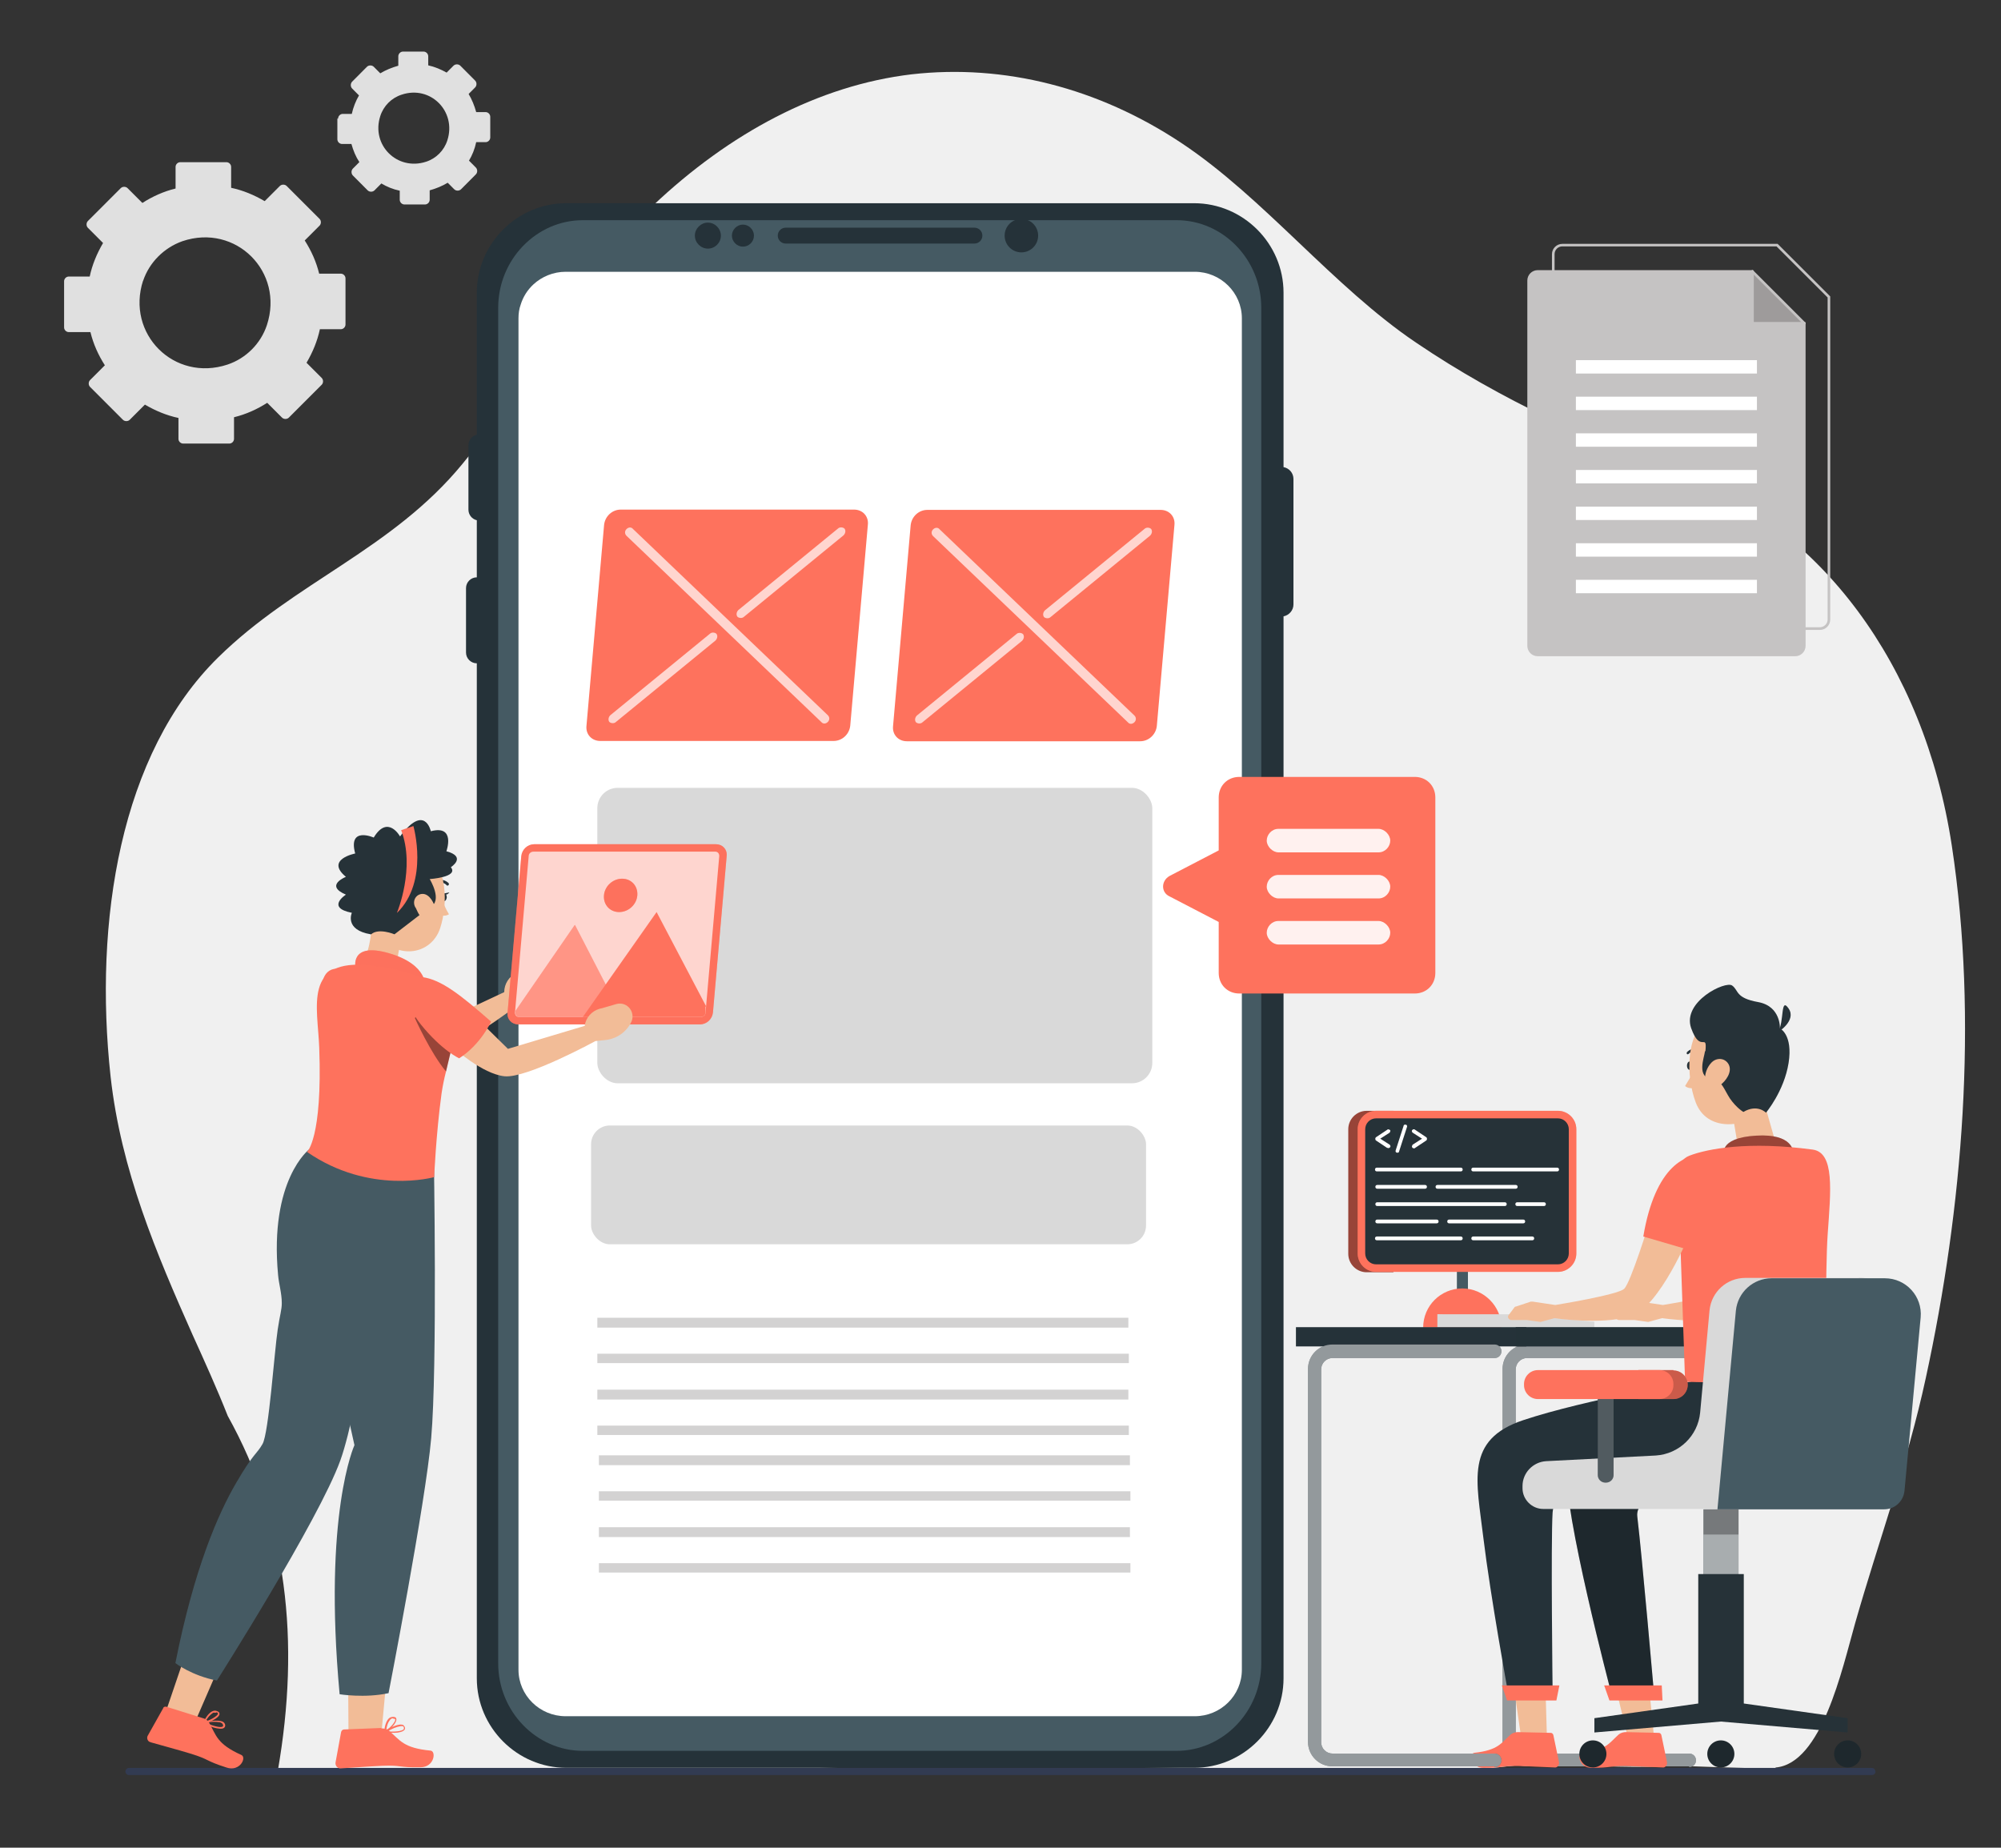 <svg width="1280" height="1182" viewBox="0 0 1280 1182" fill="none" xmlns="http://www.w3.org/2000/svg">
<rect x="0" y="0" width="1280" height="1182" fill="#333333" stroke="none"/>
<g clip-path="url(#clip0_4666_6742)">
<path d="M1135.84 1130.72C1165.27 1128.11 1178.31 1068.06 1186.64 1038.59C1201.63 985.996 1220.23 935.642 1231.89 881.558C1255.48 773.017 1265.47 652.539 1248.54 541.014C1230.5 422.775 1163.32 338.105 1078.1 304.909C1019.26 282.156 960.685 256.42 905.723 219.12C852.704 183.313 808.568 126.618 755.827 91.556C702.531 56.122 642.294 40.829 583.169 47.543C523.488 54.63 466.583 85.215 417.728 131.467C369.705 176.599 338.893 244.484 295.867 296.703C250.898 351.533 188.442 372.421 139.587 420.537C76.852 482.081 59.919 589.503 70.745 688.72C77.407 748.772 100.169 802.11 123.209 853.956C130.981 871.114 138.754 888.272 145.693 905.803C183.445 973.688 192.328 1049.41 177.616 1133.33C278.657 1129.23 363.959 1137.06 465 1131.46C479.712 1130.35 499.288 1132.21 514 1131.46C631.974 1125.5 757.304 1132.21 875 1133.33C889.99 1133.33 910.566 1132.96 925 1133.33C950.538 1132.96 973.732 1126.99 998.159 1128.48C1022.86 1129.97 1047.29 1131.09 1073.11 1129.6C1111.41 1131.09 1135.56 1131.46 1135.56 1131.46L1135.84 1130.72Z" fill="#F0F0F0"/>
<path d="M1199.72 1133.24C1199.72 1134.57 1198.72 1135.5 1197.6 1135.5H82.356C81.112 1135.5 80.24 1134.44 80.24 1133.24C80.24 1132.05 81.236 1130.99 82.356 1130.99H1197.48C1198.72 1130.99 1199.6 1132.05 1199.6 1133.24H1199.72Z" fill="#323B52"/>
<path d="M821.052 299.1V187.26C821.052 155.809 795.243 130 763.792 130H362.269C330.818 130 305.009 155.809 305.009 187.26V278.086C301.907 278.791 299.65 281.611 299.65 284.855V326.037C299.65 329.281 301.907 332.101 305.009 332.807V369.334C301.201 369.334 298.099 372.437 298.099 376.245V417.427C298.099 421.235 301.201 424.338 305.009 424.338V1073.66C305.009 1105.11 330.818 1130.92 362.269 1130.92H763.792C795.243 1130.92 821.052 1105.11 821.052 1073.66V394.297C824.578 393.592 827.399 390.49 827.399 386.682V306.433C827.399 302.625 824.719 299.523 821.052 298.818V299.1Z" fill="#253239"/>
<path d="M806.808 196.85C806.808 166.105 782.409 140.86 752.651 140.86H372.846C343.088 140.86 318.689 166.105 318.689 196.85V1064.07C318.689 1094.81 343.088 1120.06 372.846 1120.06H752.651C782.409 1120.06 806.808 1094.81 806.808 1064.07V196.85Z" fill="#455A63"/>
<path d="M794.397 203.619V1068.16C794.397 1084.66 780.858 1097.91 764.216 1097.91H361.846C345.204 1097.91 331.665 1084.52 331.665 1068.16V203.619C331.665 200.516 332.088 197.555 333.075 194.875C334.627 189.798 337.447 185.426 341.255 181.9C346.615 176.964 353.948 173.861 361.846 173.861H764.216C780.858 173.861 794.397 187.259 794.397 203.619Z" fill="white"/>
<path d="M623.323 155.808H502.598C499.777 155.808 497.521 153.552 497.521 150.731C497.521 147.91 499.777 145.654 502.598 145.654H623.323C626.143 145.654 628.4 147.91 628.4 150.731C628.4 153.552 626.143 155.808 623.323 155.808Z" fill="#253239"/>
<path d="M653.363 161.45C659.283 161.45 664.082 156.651 664.082 150.731C664.082 144.812 659.283 140.013 653.363 140.013C647.443 140.013 642.645 144.812 642.645 150.731C642.645 156.651 647.443 161.45 653.363 161.45Z" fill="#253239"/>
<path d="M482.289 150.732C482.289 154.681 479.045 157.784 475.237 157.784C471.429 157.784 468.186 154.54 468.186 150.732C468.186 146.924 471.429 143.68 475.237 143.68C479.045 143.68 482.289 146.924 482.289 150.732Z" fill="#253239"/>
<path d="M461.134 150.732C461.134 155.386 457.326 159.053 452.813 159.053C448.3 159.053 444.492 155.245 444.492 150.732C444.492 146.219 448.3 142.411 452.813 142.411C457.326 142.411 461.134 146.219 461.134 150.732Z" fill="#253239"/>
<path d="M721.797 843H382.099V849.3H721.797V843Z" fill="#D3D2D2"/>
<path d="M722.099 866H382.099V872H722.099V866Z" fill="#D3D2D2"/>
<path d="M721.797 889H382.099V895.3H721.797V889Z" fill="#D3D2D2"/>
<path d="M722.099 912H382.099V918H722.099V912Z" fill="#D3D2D2"/>
<path d="M722.797 931H383.099V937.3H722.797V931Z" fill="#D3D2D2"/>
<path d="M723.099 954H383.099V960H723.099V954Z" fill="#D3D2D2"/>
<path d="M722.797 977H383.099V983.3H722.797V977Z" fill="#D3D2D2"/>
<path d="M723.099 1000H383.099V1006H723.099V1000Z" fill="#D3D2D2"/>
<path d="M533.223 474.012H383.992C378.511 474.012 374.551 469.748 375.16 464.266L386.429 335.746C387.038 330.264 391.606 326 397.088 326H546.318C551.8 326 555.759 330.264 555.15 335.746L543.882 464.266C543.273 469.748 538.705 474.012 533.223 474.012Z" fill="#FE725D"/>
<g opacity="0.7">
<path d="M529.569 461.827C528.351 463.046 526.523 463.35 525.305 461.827L400.744 342.748C399.526 341.53 399.526 339.702 400.744 338.484C401.962 337.266 403.789 336.961 405.007 338.484L529.569 457.564C530.787 458.782 530.787 460.609 529.569 461.827Z" fill="white"/>
</g>
<g opacity="0.7">
<path d="M389.78 461.825C388.867 460.607 389.171 458.78 390.389 457.561L454.041 405.483C455.259 404.265 457.391 404.57 458.304 405.483C459.218 406.701 458.913 408.529 457.695 409.747L394.044 461.825C392.826 463.043 390.694 462.739 389.78 461.825Z" fill="white"/>
</g>
<g opacity="0.7">
<path d="M471.703 394.521C470.789 393.303 471.094 391.476 472.312 390.258L535.963 338.179C537.182 336.961 539.314 337.266 540.227 338.179C541.141 339.398 540.836 341.225 539.618 342.443L475.967 394.521C474.749 395.74 472.617 395.435 471.703 394.521Z" fill="white"/>
</g>
<path d="M729.336 474.201H580.106C574.624 474.201 570.665 469.938 571.274 464.456L582.542 335.935C583.151 330.453 587.72 326.189 593.201 326.189H742.432C747.914 326.189 751.873 330.453 751.264 335.935L739.995 464.456C739.386 469.938 734.818 474.201 729.336 474.201Z" fill="#FE725D"/>
<g opacity="0.7">
<path d="M725.682 462.018C724.464 463.236 722.637 463.541 721.419 462.018L596.857 342.938C595.639 341.72 595.639 339.893 596.857 338.675C598.075 337.456 599.903 337.152 601.121 338.675L725.682 457.754C726.9 458.972 726.9 460.8 725.682 462.018Z" fill="white"/>
</g>
<g opacity="0.7">
<path d="M585.894 462.015C584.98 460.796 585.284 458.969 586.503 457.751L650.154 405.673C651.372 404.454 653.504 404.759 654.418 405.673C655.331 406.891 655.027 408.718 653.808 409.936L590.157 462.015C588.939 463.233 586.807 462.928 585.894 462.015Z" fill="white"/>
</g>
<g opacity="0.7">
<path d="M667.816 394.711C666.903 393.493 667.207 391.665 668.425 390.447L732.077 338.369C733.295 337.151 735.427 337.455 736.34 338.369C737.254 339.587 736.95 341.414 735.731 342.633L672.08 394.711C670.862 395.929 668.73 395.625 667.816 394.711Z" fill="white"/>
</g>
<rect x="382.099" y="504" width="355" height="189" rx="13" fill="#D9D9D9"/>
<rect x="378.099" y="720" width="355" height="76" rx="12" fill="#D9D9D9"/>
<path d="M237.644 583.468C238.592 594.614 236.221 614.771 227.684 621.412C241.438 626.392 255.904 634.929 265.39 646.075C274.639 632.558 264.205 624.969 264.205 624.969C252.347 620.7 253.533 611.688 256.616 603.388L237.644 583.23V583.468Z" fill="#F2BC97"/>
<path d="M282.466 573.98C282.466 575.403 282.94 576.589 283.889 576.589C284.837 576.589 285.549 575.64 285.786 574.217C285.786 572.794 285.312 571.608 284.363 571.608C283.414 571.608 282.703 572.557 282.466 573.98Z" fill="#263238"/>
<path d="M283.89 571.608L287.447 570.896C287.447 570.896 285.55 573.505 283.89 571.608Z" fill="#263238"/>
<path d="M282.941 575.404C283.889 578.724 285.312 581.807 287.209 584.89C285.549 585.839 283.889 586.076 281.992 585.365L282.941 575.404Z" fill="#F2BC97"/>
<path d="M286.498 566.392C286.498 566.392 286.972 566.392 286.972 566.154C287.209 565.917 287.209 565.206 286.972 564.969C285.075 563.071 282.229 562.36 279.62 563.071C279.146 563.309 279.146 563.783 279.383 564.257C279.383 564.494 279.858 564.731 280.095 564.731C282.229 564.257 284.363 564.731 285.786 566.392C285.786 566.392 286.261 566.629 286.498 566.629V566.392Z" fill="#263238"/>
<path d="M236.459 564.97C235.985 582.282 235.273 589.634 243.099 599.357C254.72 613.823 275.826 610.74 281.518 593.902C286.498 578.725 286.735 552.875 270.609 544.338C254.72 536.038 236.933 547.658 236.459 564.97Z" fill="#F2BC97"/>
<path d="M237.17 597.695C220.095 594.85 225.075 583.941 225.075 583.941C208.238 580.621 221.281 572.32 221.281 572.32C207.289 566.392 221.281 560.937 221.281 560.937C207.764 549.791 227.21 545.997 227.21 545.997C222.467 528.448 239.067 535.799 239.067 535.799C248.079 520.859 255.905 535.088 255.905 535.088C271.794 513.744 275.588 531.768 275.588 531.768C291.715 527.499 285.549 544.574 285.549 544.574C298.829 548.131 288.395 554.771 288.395 554.771C293.612 561.174 274.877 562.36 274.877 562.36C274.877 562.36 283.652 576.589 274.877 580.383L252.348 597.695C252.348 597.695 242.15 593.427 237.407 597.695H237.17Z" fill="#263238"/>
<path d="M254.008 583.705C254.008 583.705 265.865 555.247 256.616 531.058L264.442 528.449C264.442 528.449 274.64 563.785 254.008 583.942V583.705Z" fill="#FE725D"/>
<path d="M265.865 580.622C267.762 584.654 268.474 586.551 271.32 587.737C273.691 589.16 276.774 588.211 278.197 585.84C278.909 584.654 278.909 583.468 278.671 582.045C277.96 578.014 274.877 571.848 270.371 571.848C266.102 571.848 263.494 576.354 265.628 580.385L265.865 580.622Z" fill="#F2BC97"/>
<path d="M253.533 639.909C253.533 639.909 269.659 651.766 276.063 656.509L322.544 634.691C322.544 629.474 325.627 624.494 330.37 622.597L333.69 621.174L340.804 618.091C343.413 616.905 346.496 617.142 348.868 619.04C351.713 621.174 352.899 624.494 351.951 627.814C350.053 634.691 344.599 639.909 337.722 641.569L330.844 643.229C330.844 643.229 291.003 673.584 276.774 674.296C262.545 675.007 241.676 661.015 241.676 661.015L253.533 639.909Z" fill="#F2BC97"/>
<path d="M214.878 619.752C227.21 619.752 240.728 627.341 262.308 641.333C262.308 641.333 258.277 656.747 245.708 667.656C245.708 667.656 233.85 664.573 218.198 649.633C199.226 631.609 207.29 619.752 214.878 619.752Z" fill="#FE725D"/>
<path d="M447.76 655.323H331.556C327.288 655.323 324.205 652.003 324.679 647.734L333.454 547.657C333.928 543.388 337.485 540.068 341.754 540.068H457.957C462.226 540.068 465.309 543.388 464.835 547.657L456.06 647.734C455.586 652.003 452.029 655.323 447.76 655.323Z" fill="#FE725D"/>
<path opacity="0.4" d="M447.76 655.323H331.556C327.288 655.323 324.205 652.003 324.679 647.734L333.454 547.657C333.928 543.388 337.485 540.068 341.754 540.068H457.957C462.226 540.068 465.309 543.388 464.835 547.657L456.06 647.734C455.586 652.003 452.029 655.323 447.76 655.323Z" fill="#FE725D"/>
<path opacity="0.7" d="M448.235 650.579C449.895 650.579 451.318 649.394 451.318 647.734L460.093 547.656C460.093 545.996 459.144 544.811 457.484 544.811H341.28C339.62 544.811 338.197 545.996 338.197 547.656L329.423 647.734C329.423 649.394 330.371 650.579 332.032 650.579H448.235Z" fill="white"/>
<path d="M367.602 591.767L329.658 646.785V647.734C329.658 649.394 330.607 650.58 332.267 650.58H398.195L367.839 591.767H367.602Z" fill="#FF9585"/>
<path opacity="0.3" d="M367.602 591.767L329.658 646.785V647.734C329.658 649.394 330.607 650.58 332.267 650.58H398.195L367.839 591.767H367.602Z" fill="#FF9585"/>
<path d="M451.791 643.938L420.013 583.465L372.82 650.578H448.234C449.894 650.578 451.317 649.393 451.317 647.732V643.938H451.791Z" fill="#FE725D"/>
<path d="M407.681 572.795C407.207 578.724 401.99 583.467 396.061 583.467C390.132 583.467 385.863 578.724 386.338 572.795C386.812 566.866 392.029 562.123 397.958 562.123C403.887 562.123 408.156 566.866 407.681 572.795Z" fill="#FE725D"/>
<path opacity="0.4" d="M407.681 572.795C407.207 578.724 401.99 583.467 396.061 583.467C390.132 583.467 385.863 578.724 386.338 572.795C386.812 566.866 392.029 562.123 397.958 562.123C403.887 562.123 408.156 566.866 407.681 572.795Z" fill="#FE725D"/>
<path d="M117.647 1061.03L105.789 1095.89L124.05 1103.24L138.041 1070.99L117.647 1061.03Z" fill="#F2BC97"/>
<path d="M130.453 1102.53C130.453 1102.53 130.216 1102.29 130.216 1102.06C130.216 1102.06 130.216 1101.58 130.69 1101.58C131.164 1101.58 139.702 1099.69 142.785 1101.58C143.496 1102.06 143.733 1102.53 143.971 1103.24C144.208 1103.95 143.971 1104.9 143.259 1105.38C142.073 1106.33 139.228 1105.85 136.619 1105.14C134.485 1104.43 132.35 1103.72 130.453 1102.53ZM132.113 1102.29C135.907 1103.95 141.125 1105.61 142.548 1104.43C142.548 1104.43 143.022 1103.95 142.548 1103.24C142.548 1102.77 142.073 1102.53 141.836 1102.29C141.599 1102.29 141.362 1102.06 140.888 1101.82C137.805 1101.35 134.959 1101.35 131.876 1102.06L132.113 1102.29Z" fill="#FE725D"/>
<path d="M130.216 1102.3C130.216 1102.3 130.216 1102.06 130.216 1101.82C130.216 1101.58 132.587 1096.13 135.907 1094.71C136.856 1094.23 138.042 1094.23 138.99 1094.71C140.413 1095.18 140.413 1096.13 140.413 1096.6C140.176 1098.98 133.773 1102.06 130.927 1102.3H130.69H130.216ZM138.279 1095.66C137.567 1095.66 137.093 1095.66 136.382 1095.66C134.247 1097.08 132.587 1098.98 131.639 1101.11C134.722 1100.4 138.99 1097.79 139.465 1096.37C139.465 1096.37 139.465 1095.89 138.753 1095.42H138.516L138.279 1095.66Z" fill="#FE725D"/>
<path d="M129.268 1098.98L106.501 1091.86C105.553 1091.62 104.604 1091.86 104.367 1092.81L94.644 1110.12C93.695 1111.54 94.169 1113.68 95.829 1114.39C95.829 1114.39 96.304 1114.39 96.541 1114.63C104.841 1117 112.193 1118.9 122.39 1121.98C134.485 1125.77 130.928 1126.25 144.919 1130.75C153.457 1133.6 157.963 1124.35 154.405 1122.69C138.516 1115.58 138.279 1109.88 133.773 1102.06C132.825 1100.4 131.165 1099.45 129.268 1098.98Z" fill="#FE725D"/>
<path d="M197.804 735.241C197.804 735.241 172.192 754.688 177.884 815.635C178.358 821.327 180.255 827.255 180.255 833.658C180.255 837.927 179.07 841.01 177.647 850.496C175.512 864.488 171.955 916.898 167.924 923.775C164.129 930.416 162.232 929.467 151.323 948.202C139.466 968.36 124.051 1003.93 112.193 1063.93C112.193 1063.93 122.628 1071.99 138.754 1075.08C138.754 1075.08 203.97 972.391 217.725 934.21C230.057 900.06 244.997 790.734 244.997 790.734L246.183 743.304L198.042 735.241H197.804Z" fill="#455A63"/>
<path d="M222.704 1075.02L222.941 1112.25L243.81 1110.83L247.131 1075.02H222.704Z" fill="#F2BC97"/>
<path d="M246.182 1108.28C246.182 1108.28 245.708 1108.28 245.708 1107.8V1107.33C245.945 1107.33 253.534 1102.59 257.091 1103.3C257.803 1103.3 258.277 1103.77 258.751 1104.48C259.226 1105.19 259.226 1106.14 258.751 1106.62C257.803 1107.8 255.194 1108.51 252.348 1108.51C250.214 1108.51 247.842 1108.51 245.708 1108.04L246.182 1108.28ZM247.842 1107.57C251.874 1108.04 257.328 1107.57 258.277 1106.14C258.277 1106.14 258.514 1105.67 258.277 1104.96C258.277 1104.48 257.566 1104.25 257.328 1104.25C257.091 1104.25 256.617 1104.25 256.38 1104.25C253.534 1104.72 250.688 1105.91 248.08 1107.57H247.842Z" fill="#FE725D"/>
<path d="M245.945 1108.28C245.945 1108.28 245.708 1108.04 245.708 1107.8C245.708 1107.57 246.182 1101.64 248.791 1099.27C249.502 1098.56 250.688 1098.32 251.637 1098.32C253.06 1098.32 253.534 1099.03 253.534 1099.74C254.008 1102.11 249.028 1107.09 246.419 1108.28H246.182H245.945ZM251.4 1099.27C250.688 1099.27 250.214 1099.5 249.74 1099.98C248.08 1101.88 247.368 1104.25 247.131 1106.86C249.74 1105.2 253.06 1101.4 252.823 1099.98C252.823 1099.98 252.823 1099.5 251.874 1099.5H251.637L251.4 1099.27Z" fill="#FE725D"/>
<path d="M243.81 1105.43L220.095 1106.38C219.146 1106.38 218.435 1107.09 218.198 1108.04L214.64 1127.49C214.403 1129.15 215.352 1130.81 217.249 1131.28C217.249 1131.28 217.723 1131.28 217.96 1131.28C226.498 1130.81 234.087 1130.1 244.758 1129.62C257.327 1129.15 254.244 1130.81 268.948 1130.57C277.959 1130.57 279.145 1120.14 275.351 1119.9C258.039 1118.24 255.904 1113.26 249.027 1107.33C247.604 1106.14 245.707 1105.67 243.81 1105.67V1105.43Z" fill="#FE725D"/>
<path d="M212.033 728.602C212.033 728.602 186.658 762.277 205.393 828.205L226.737 924.487C226.737 924.487 206.579 968.36 217.251 1083.85C217.251 1083.85 233.377 1086.46 248.554 1083.14C248.554 1083.14 272.269 961.246 275.827 919.982C279.858 874.686 277.487 737.85 277.487 737.85L212.033 728.839V728.602Z" fill="#455A63"/>
<path d="M227.447 619.277C227.447 619.277 223.416 602.439 248.791 609.791C274.166 617.142 272.032 631.608 272.032 631.608L227.447 619.277Z" fill="#FE725D"/>
<path opacity="0.4" d="M227.447 619.277C227.447 619.277 223.416 602.439 248.791 609.791C274.166 617.142 272.032 631.608 272.032 631.608L227.447 619.277Z" fill="#FE725D"/>
<path d="M290.056 661.489C290.056 667.418 287.447 675.955 285.313 685.441C284.127 689.947 283.179 694.69 282.467 699.433C278.91 725.52 277.724 753.029 277.724 753.029C277.724 753.029 236.46 764.649 196.382 736.903C196.382 736.903 206.342 728.366 204.208 670.264C203.259 643.94 193.773 612.873 237.172 617.616C273.93 621.885 286.262 633.268 289.107 651.055C289.107 651.055 289.107 651.529 289.107 651.766C289.107 652.24 289.107 652.952 289.107 653.426C289.345 656.035 289.582 658.643 289.582 661.489H290.056Z" fill="#FE725D"/>
<path opacity="0.4" d="M290.055 661.487C290.055 667.416 287.447 675.954 285.312 685.44C275.352 673.582 265.392 651.29 265.392 651.29L273.455 639.195L287.921 645.836C288.395 647.496 288.869 649.156 289.107 650.816C289.107 650.816 289.107 651.29 289.107 651.527C289.107 652.001 289.107 652.713 289.107 653.187C289.344 655.796 289.581 658.404 289.581 661.25L290.055 661.487Z" fill="black"/>
<path d="M304.995 651.289C304.995 651.289 318.987 665.281 324.916 670.973L374.006 656.269C374.717 651.052 378.512 646.783 383.492 645.36L387.049 644.412L394.401 642.278C397.246 641.566 400.092 642.278 402.227 644.412C404.598 646.783 405.31 650.578 403.887 653.661C400.804 660.064 394.875 664.332 387.76 665.281L380.883 665.993C380.883 665.993 337.01 689.945 322.781 688.522C308.552 687.099 290.055 670.261 290.055 670.261L304.995 651.289Z" fill="#F2BC97"/>
<path d="M270.259 625.091C282.353 626.751 294.685 636.474 314.131 653.549C314.131 653.549 307.728 668.015 293.736 677.026C293.736 677.026 282.59 672.046 269.073 655.209C252.947 634.577 262.907 624.142 270.259 625.091Z" fill="#FE725D"/>
<path d="M1150.14 788.375C1150.14 788.375 1130.4 837.003 1111.38 842.299C1092.36 847.595 1063.23 843.262 1063.23 843.262L1054.32 845.669L1045.66 844.465C1045.66 844.465 1045.66 844.465 1045.42 844.465H1035.55C1033.86 844.225 1032.9 842.539 1033.86 841.336L1037.47 836.521C1037.71 836.04 1038.2 835.799 1038.68 835.799L1048.07 832.669C1048.55 832.669 1048.79 832.669 1049.27 832.669L1063.71 834.836C1063.71 834.836 1103.92 828.336 1107.77 824.485C1111.86 820.874 1123.9 781.875 1123.9 781.875L1150.38 788.615L1150.14 788.375Z" fill="#F2BC97"/>
<path d="M1161.93 740.228C1147.73 735.654 1127.51 746.246 1120.04 791.023L1149.65 799.689C1149.65 799.689 1182.39 746.728 1161.93 740.228Z" fill="#407BFF"/>
<path d="M1079.12 681.731C1079.12 683.175 1079.84 684.379 1080.81 684.379C1081.77 684.379 1082.49 683.175 1082.49 681.731C1082.49 680.287 1081.77 679.083 1080.81 679.083C1079.84 679.083 1079.12 680.287 1079.12 681.731Z" fill="#263238"/>
<path d="M1084.9 683.175L1077.92 694.73C1077.92 694.73 1080.32 697.378 1085.62 695.452L1084.9 683.175Z" fill="#F2BC97"/>
<path d="M1086.1 672.343C1086.1 672.343 1085.62 672.584 1085.38 672.584C1083.45 672.343 1081.53 672.824 1080.08 674.269C1079.84 674.509 1079.36 674.509 1079.12 674.269C1078.88 674.028 1078.88 673.546 1079.12 673.065C1080.81 671.38 1083.21 670.417 1085.86 670.898C1086.34 670.898 1086.58 671.38 1086.58 671.861C1086.58 671.861 1086.58 672.102 1086.58 672.343H1086.1Z" fill="#263238"/>
<path d="M1135.69 671.137C1136.9 690.636 1137.62 699.061 1128.95 710.135C1115.23 722.172 1091.64 723.857 1084.66 705.08C1078.4 688.228 1077.68 659.1 1095.73 648.989C1108.73 641.767 1124.86 646.341 1132.08 659.341C1134.01 662.952 1135.21 667.044 1135.45 671.137H1135.69Z" fill="#F2BC97"/>
<path d="M1108.49 713.987L1113.3 742.874L1137.62 737.338L1129.19 707.728L1108.49 713.987Z" fill="#F2BC97"/>
<path d="M1090.92 672.582C1092.12 659.823 1087.79 674.508 1081.77 657.657C1075.99 640.805 1103.67 627.324 1108.01 630.454C1112.34 633.583 1109.93 638.398 1124.62 641.046C1139.3 643.694 1138.58 657.897 1138.58 657.897C1138.58 657.897 1147.01 661.749 1144.12 680.045C1141.23 698.1 1129.67 711.821 1129.67 711.821C1129.67 711.821 1124.14 706.044 1115.23 711.34C1115.23 711.34 1110.9 708.933 1106.56 702.674C1102.71 696.655 1101.27 691.118 1095.97 690.637C1084.66 689.674 1090.19 676.674 1090.68 672.341L1090.92 672.582Z" fill="#263238"/>
<path d="M1137.38 660.304C1137.38 660.304 1149.41 652.842 1144.12 645.138C1138.82 637.435 1141.47 653.564 1137.38 660.304Z" fill="#263238"/>
<path d="M1094.53 680.045C1091.88 682.934 1090.43 687.026 1090.68 690.878C1090.92 696.174 1096.21 697.137 1100.3 694.248C1103.92 691.6 1108.25 685.822 1105.84 681.008C1103.43 676.434 1097.66 676.434 1094.53 680.045Z" fill="#F2BC97"/>
<path d="M939.013 791.505H932.032V832.189H939.013V791.505Z" fill="#455A63"/>
<path opacity="0.7" d="M939.013 791.505H932.032V832.189H939.013V791.505Z" fill="#455A63"/>
<path d="M891.349 710.617H874.257C867.757 710.617 862.461 715.913 862.461 722.413V802.095C862.461 808.595 867.757 813.891 874.257 813.891H891.349V710.858V710.617Z" fill="#984438"/>
<path d="M996.549 710.617H880.275C873.761 710.617 868.479 715.898 868.479 722.413V801.855C868.479 808.369 873.761 813.65 880.275 813.65H996.549C1003.06 813.65 1008.34 808.369 1008.34 801.855V722.413C1008.34 715.898 1003.06 710.617 996.549 710.617Z" fill="#FE725D"/>
<path opacity="0.5" d="M996.549 710.617H880.275C873.761 710.617 868.479 715.898 868.479 722.413V801.855C868.479 808.369 873.761 813.65 880.275 813.65H996.549C1003.06 813.65 1008.34 808.369 1008.34 801.855V722.413C1008.34 715.898 1003.06 710.617 996.549 710.617Z" fill="#FE725D"/>
<path d="M996.549 715.432H880.275C876.42 715.432 873.294 718.557 873.294 722.413V801.854C873.294 805.71 876.42 808.836 880.275 808.836H996.549C1000.4 808.836 1003.53 805.71 1003.53 801.854V722.413C1003.53 718.557 1000.4 715.432 996.549 715.432Z" fill="#263238"/>
<path d="M910.368 849.279C910.368 835.317 921.682 824.243 935.404 824.243C949.126 824.243 960.44 835.558 960.44 849.279H910.127H910.368Z" fill="#FE725D"/>
<path d="M969.587 840.854H919.515V849.039H1019.9V845.669L969.587 840.854Z" fill="#D9D9D9"/>
<path opacity="0.8" d="M969.587 840.854H919.515V849.039H1019.9V845.669L969.587 840.854Z" fill="#D9D9D9"/>
<path d="M969.587 849.039H919.515V840.854L969.587 845.669V849.039Z" fill="#D9D9D9"/>
<path opacity="0.6" d="M969.587 849.039H919.515V840.854L969.587 845.669V849.039Z" fill="#D9D9D9"/>
<path d="M1080.56 1129.97H976.809C968.142 1129.97 961.161 1122.99 961.161 1114.33V875.76C961.161 867.094 968.142 860.112 976.809 860.112H1080.56C1082.97 860.112 1084.9 862.038 1084.9 864.445C1084.9 866.853 1082.97 868.779 1080.56 868.779H976.809C972.716 868.779 969.587 872.149 969.587 876.001V1114.57C969.587 1118.66 972.957 1121.79 976.809 1121.79H1080.56C1082.97 1121.79 1084.9 1123.71 1084.9 1126.12C1084.9 1128.53 1082.97 1130.45 1080.56 1130.45V1129.97Z" fill="#263238"/>
<g opacity="0.5">
<path d="M1080.56 1129.97H976.809C968.142 1129.97 961.161 1122.99 961.161 1114.33V875.76C961.161 867.094 968.142 860.112 976.809 860.112H1080.56C1082.97 860.112 1084.9 862.038 1084.9 864.445C1084.9 866.853 1082.97 868.779 1080.56 868.779H976.809C972.716 868.779 969.587 872.149 969.587 876.001V1114.57C969.587 1118.66 972.957 1121.79 976.809 1121.79H1080.56C1082.97 1121.79 1084.9 1123.71 1084.9 1126.12C1084.9 1128.53 1082.97 1130.45 1080.56 1130.45V1129.97Z" fill="white"/>
</g>
<path d="M976.328 849.038H829V861.315H976.328V849.038Z" fill="#253239"/>
<path opacity="0.2" d="M976.328 849.038H829V861.315H976.328V849.038Z" fill="#253239"/>
<path d="M1095.25 849.038H969.587V861.315H1095.25V849.038Z" fill="#253239"/>
<path opacity="0.5" d="M1095.25 849.038H969.587V861.315H1095.25V849.038Z" fill="#253239"/>
<path d="M1051.2 1042.34L1058.18 1112.64H1041.57L1024.96 1044.27L1051.2 1042.34Z" fill="#F2BC97"/>
<path d="M1039.88 1108.06L1061.07 1108.55C1061.79 1108.55 1062.51 1109.03 1062.75 1109.99L1066.36 1127.32C1066.6 1128.77 1065.64 1130.45 1064.2 1130.69H1063.71C1056.01 1130.45 1049.27 1129.97 1039.64 1129.73C1028.33 1129.73 1031.22 1130.93 1017.98 1130.93C1010.03 1130.93 1008.59 1121.79 1012.2 1121.3C1027.6 1119.62 1029.29 1115.05 1035.55 1109.51C1036.75 1108.55 1038.44 1108.06 1040.12 1108.06H1039.88Z" fill="#FE725D"/>
<path d="M1165.3 880.333L1096.94 882.74C1096.94 882.74 1004.98 914.998 1002.33 939.794C999.679 965.311 1030.49 1082.31 1030.49 1082.31H1057.94C1057.94 1082.31 1050.47 996.366 1047.34 970.126C1044.46 943.886 1143.16 952.553 1160.25 930.165C1176.14 909.462 1164.82 880.333 1164.82 880.333H1165.3Z" fill="#263238"/>
<path opacity="0.2" d="M1165.3 880.333L1096.94 882.74C1096.94 882.74 1004.98 914.998 1002.33 939.794C999.679 965.311 1030.49 1082.31 1030.49 1082.31H1057.94C1057.94 1082.31 1050.47 996.366 1047.34 970.126C1044.46 943.886 1143.16 952.553 1160.25 930.165C1176.14 909.462 1164.82 880.333 1164.82 880.333H1165.3Z" fill="black"/>
<path d="M1062.99 1078.21L1063.47 1087.84H1029.53L1026.16 1078.21H1062.99Z" fill="#FE725D"/>
<path d="M987.644 1045.72L989.569 1112.64H973.2L963.57 1045.72H987.644Z" fill="#F2BC97"/>
<path d="M970.792 1108.07L991.976 1108.55C992.698 1108.55 993.421 1109.03 993.661 1109.99L997.272 1127.33C997.513 1128.77 996.55 1130.46 995.106 1130.7H994.624C986.921 1130.46 980.18 1129.97 970.551 1129.73C959.237 1129.73 962.125 1130.94 948.885 1130.94C940.941 1130.94 939.497 1121.79 943.108 1121.31C958.514 1119.62 960.2 1115.05 966.459 1109.51C967.662 1108.55 969.347 1108.07 971.033 1108.07H970.792Z" fill="#FE725D"/>
<path d="M1135.69 885.87C1135.69 885.87 1141.47 937.868 1088.51 940.276C1035.55 942.683 994.384 948.701 993.18 967.479C991.977 986.256 993.18 1082.07 993.18 1082.07H964.533C964.533 1082.07 953.46 1021.4 948.886 983.848C944.552 947.257 936.849 921.017 974.403 908.499C1014.12 895.259 1084.9 883.222 1084.9 883.222L1135.93 880.093V885.87H1135.69Z" fill="#253239"/>
<path d="M997.513 1078.21L995.587 1087.84H964.051L960.681 1078.21H997.513Z" fill="#FE725D"/>
<path d="M1147.01 736.858C1147.01 736.858 1147.01 725.062 1123.41 726.506C1098.38 727.951 1102.95 739.265 1102.95 739.265L1147.01 736.858Z" fill="#984438"/>
<path opacity="0.3" d="M1147.01 736.858C1147.01 736.858 1147.01 725.062 1123.41 726.506C1098.38 727.951 1102.95 739.265 1102.95 739.265L1147.01 736.858Z" fill="#984438"/>
<path d="M1169.15 789.338C1167.47 812.449 1168.19 882.02 1168.19 882.02C1168.19 882.02 1117.64 885.39 1077.92 883.946L1073.34 750.099C1073.34 745.284 1076.23 740.951 1080.81 739.266C1092.12 734.933 1118.36 729.878 1159.52 735.414C1173.73 737.34 1171.08 761.895 1169.15 789.338Z" fill="#FE725D"/>
<path d="M1081.29 788.375C1081.29 788.375 1061.55 837.003 1042.53 842.299C1023.27 847.595 994.383 843.262 994.383 843.262L985.476 845.669L976.809 844.465C976.809 844.465 976.809 844.465 976.569 844.465H966.699C965.013 844.225 964.05 842.539 965.013 841.336L968.624 836.521C968.865 836.04 969.347 835.799 969.828 835.799L979.217 832.669C979.698 832.669 979.939 832.669 980.42 832.669L994.864 834.836C994.864 834.836 1035.07 828.336 1038.92 824.485C1043.01 820.874 1055.05 781.875 1055.05 781.875L1081.53 788.615L1081.29 788.375Z" fill="#F2BC97"/>
<path d="M1093.08 740.228C1078.88 735.654 1058.66 746.246 1051.19 791.023L1080.8 799.689C1080.8 799.689 1113.54 746.728 1093.08 740.228Z" fill="#FE725D"/>
<path d="M1112.1 965.551H1089.71V1030.79H1112.1V965.551Z" fill="#263238"/>
<path opacity="0.6" d="M1112.1 965.551H1089.71V1030.79H1112.1V965.551Z" fill="white"/>
<path d="M1115.47 1089.77V1006.96H1086.34V1089.77L1019.9 1099.16V1108.31L1100.79 1101.32L1181.91 1108.31V1099.16L1115.47 1089.77Z" fill="#263238"/>
<path d="M1018.94 1130.69C1023.72 1130.69 1027.6 1126.81 1027.6 1122.03C1027.6 1117.24 1023.72 1113.36 1018.94 1113.36C1014.15 1113.36 1010.27 1117.24 1010.27 1122.03C1010.27 1126.81 1014.15 1130.69 1018.94 1130.69Z" fill="#1E282D"/>
<path d="M1181.91 1130.69C1186.7 1130.69 1190.58 1126.81 1190.58 1122.03C1190.58 1117.24 1186.7 1113.36 1181.91 1113.36C1177.13 1113.36 1173.25 1117.24 1173.25 1122.03C1173.25 1126.81 1177.13 1130.69 1181.91 1130.69Z" fill="#1E282D"/>
<path d="M1100.79 1130.69C1105.57 1130.69 1109.45 1126.81 1109.45 1122.03C1109.45 1117.24 1105.57 1113.36 1100.79 1113.36C1096 1113.36 1092.12 1117.24 1092.12 1122.03C1092.12 1126.81 1096 1130.69 1100.79 1130.69Z" fill="#1E282D"/>
<path opacity="0.3" d="M1112.1 965.551H1089.71V981.68H1112.1V965.551Z" fill="black"/>
<path d="M1188.89 817.502H1116.43C1104.64 817.502 1094.77 826.409 1093.56 838.205L1087.55 903.684C1086.1 918.61 1074.07 930.165 1059.14 931.128L989.087 934.739C980.661 935.22 973.921 942.202 973.921 950.627V952.072C973.921 959.294 979.939 965.312 987.161 965.312H1200.45L1212 842.298C1213.21 828.817 1202.62 817.262 1189.14 817.262L1188.89 817.502Z" fill="#D9D9D9"/>
<path d="M1022.31 891.406H1032.18V943.645C1032.18 946.293 1030.01 948.46 1027.36 948.46H1026.88C1024.23 948.46 1022.07 946.293 1022.07 943.645V891.406H1022.31Z" fill="#263238"/>
<path opacity="0.2" d="M1022.31 891.406H1032.18V943.645C1032.18 946.293 1030.01 948.46 1027.36 948.46H1026.88C1024.23 948.46 1022.07 946.293 1022.07 943.645V891.406H1022.31Z" fill="white"/>
<path d="M1070.45 876.48H1048.07V895.017H1070.45C1075.51 895.017 1079.6 890.924 1079.6 885.869C1079.6 880.814 1075.51 876.721 1070.45 876.721V876.48Z" fill="#FE725D"/>
<path opacity="0.5" d="M1070.45 876.48H1048.07V895.017H1070.45C1075.51 895.017 1079.6 890.924 1079.6 885.869C1079.6 880.814 1075.51 876.721 1070.45 876.721V876.48Z" fill="#984438"/>
<path d="M1061.55 876.48H983.79C978.871 876.48 974.883 880.468 974.883 885.388V886.11C974.883 891.029 978.871 895.017 983.79 895.017H1061.55C1066.47 895.017 1070.45 891.029 1070.45 886.11V885.388C1070.45 880.468 1066.47 876.48 1061.55 876.48Z" fill="#FE725D"/>
<path d="M1205.26 965.552H1098.62L1110.41 838.445C1111.62 826.649 1121.49 817.742 1133.28 817.742H1205.74C1219.23 817.742 1229.82 829.297 1228.61 842.778L1218.26 953.756C1217.54 960.496 1212 965.552 1205.26 965.552Z" fill="#455A63"/>
<path d="M956.106 1129.97H852.351C843.684 1129.97 836.703 1122.99 836.703 1114.33V875.76C836.703 867.094 843.684 860.112 852.351 860.112H956.106C958.513 860.112 960.439 862.038 960.439 864.445C960.439 866.853 958.513 868.779 956.106 868.779H852.351C848.258 868.779 845.129 872.149 845.129 876.001V1114.57C845.129 1118.66 848.499 1121.79 852.351 1121.79H956.106C958.513 1121.79 960.439 1123.71 960.439 1126.12C960.439 1128.53 958.513 1130.45 956.106 1130.45V1129.97Z" fill="#263238"/>
<g opacity="0.5">
<path d="M956.106 1129.97H852.351C843.684 1129.97 836.703 1122.99 836.703 1114.33V875.76C836.703 867.094 843.684 860.112 852.351 860.112H956.106C958.513 860.112 960.439 862.038 960.439 864.445C960.439 866.853 958.513 868.779 956.106 868.779H852.351C848.258 868.779 845.129 872.149 845.129 876.001V1114.57C845.129 1118.66 848.499 1121.79 852.351 1121.79H956.106C958.513 1121.79 960.439 1123.71 960.439 1126.12C960.439 1128.53 958.513 1130.45 956.106 1130.45V1129.97Z" fill="white"/>
</g>
<path d="M887.498 734.451L880.276 729.636C879.554 729.155 879.554 727.951 880.276 727.47L887.498 722.655C887.979 722.174 888.702 722.655 889.183 722.896C889.665 723.377 889.183 724.1 888.942 724.581L882.924 728.433L888.942 732.285C889.424 732.766 889.665 733.488 889.183 733.97C888.702 734.451 887.979 734.692 887.498 734.21V734.451Z" fill="white"/>
<path d="M903.385 733.97C902.904 733.489 903.385 732.767 903.626 732.285L909.645 728.434L903.626 724.582C903.145 724.1 902.904 723.378 903.385 722.897C903.867 722.415 904.589 722.175 905.071 722.656L912.293 727.471C913.015 727.952 913.015 729.156 912.293 729.637L905.071 734.452C904.589 734.933 903.867 734.452 903.385 734.211V733.97Z" fill="white"/>
<path d="M893.516 737.339C892.793 737.339 892.553 736.376 892.793 735.895L897.849 720.247C897.849 719.525 898.812 719.284 899.293 719.525C900.015 719.525 900.256 720.488 900.015 720.969L894.96 736.617C894.96 737.339 893.997 737.58 893.516 737.339Z" fill="white"/>
<path d="M934.441 749.376H880.757C880.035 749.376 879.554 748.895 879.554 748.172C879.554 747.45 880.035 746.969 880.757 746.969H934.441C935.163 746.969 935.644 747.45 935.644 748.172C935.644 748.895 935.163 749.376 934.441 749.376Z" fill="white"/>
<path d="M996.068 749.376H942.385C941.663 749.376 941.182 748.895 941.182 748.172C941.182 747.45 941.663 746.969 942.385 746.969H996.068C996.791 746.969 997.272 747.45 997.272 748.172C997.272 748.895 996.791 749.376 996.068 749.376Z" fill="white"/>
<path d="M911.572 760.449H880.999C880.276 760.449 879.795 759.968 879.795 759.246C879.795 758.523 880.276 758.042 880.999 758.042H911.572C912.294 758.042 912.775 758.523 912.775 759.246C912.775 759.968 912.294 760.449 911.572 760.449Z" fill="white"/>
<path d="M969.587 760.449H919.515C918.793 760.449 918.312 759.968 918.312 759.246C918.312 758.523 918.793 758.042 919.515 758.042H969.587C970.31 758.042 970.791 758.523 970.791 759.246C970.791 759.968 970.31 760.449 969.587 760.449Z" fill="white"/>
<path d="M962.607 771.525H880.999C880.276 771.525 879.795 771.043 879.795 770.321C879.795 769.599 880.276 769.117 880.999 769.117H962.607C963.329 769.117 963.81 769.599 963.81 770.321C963.81 771.043 963.329 771.525 962.607 771.525Z" fill="white"/>
<path d="M987.642 771.525H970.55C969.828 771.525 969.347 771.043 969.347 770.321C969.347 769.599 969.828 769.117 970.55 769.117H987.642C988.364 769.117 988.846 769.599 988.846 770.321C988.846 771.043 988.364 771.525 987.642 771.525Z" fill="white"/>
<path d="M919.034 782.597H880.999C880.276 782.597 879.795 782.115 879.795 781.393C879.795 780.671 880.276 780.189 880.999 780.189H919.034C919.756 780.189 920.238 780.671 920.238 781.393C920.238 782.115 919.756 782.597 919.034 782.597Z" fill="white"/>
<path d="M974.403 782.597H926.979C926.257 782.597 925.775 782.115 925.775 781.393C925.775 780.671 926.257 780.189 926.979 780.189H974.403C975.125 780.189 975.607 780.671 975.607 781.393C975.607 782.115 975.125 782.597 974.403 782.597Z" fill="white"/>
<path d="M934.441 793.43H880.757C880.035 793.43 879.554 792.948 879.554 792.226C879.554 791.504 880.035 791.022 880.757 791.022H934.441C935.163 791.022 935.644 791.504 935.644 792.226C935.644 792.948 935.163 793.43 934.441 793.43Z" fill="white"/>
<path d="M980.18 793.43H942.385C941.663 793.43 941.182 792.948 941.182 792.226C941.182 791.504 941.663 791.022 942.385 791.022H980.18C980.902 791.022 981.384 791.504 981.384 792.226C981.384 792.948 980.902 793.43 980.18 793.43Z" fill="white"/>
<path d="M779.583 511.421V544.026L748.232 560.328C742.589 563.464 742.589 570.988 748.232 573.496L779.583 589.798V622.403C779.583 629.928 785.227 635.571 792.751 635.571H904.987C912.511 635.571 918.155 629.928 918.155 622.403V510.167C918.155 502.643 912.511 497 904.987 497H792.751C785.227 497 779.583 502.643 779.583 510.167V511.421Z" fill="#FE725D"/>
<g opacity="0.9">
<path d="M817.833 545.279H881.789C886.178 545.279 889.313 541.517 889.313 537.755C889.313 533.993 885.551 530.23 881.789 530.23H817.833C813.444 530.23 810.309 533.993 810.309 537.755C810.309 541.517 814.071 545.279 817.833 545.279Z" fill="white"/>
<path d="M881.789 559.702H817.833C813.444 559.702 810.309 563.464 810.309 567.226C810.309 570.988 814.071 574.751 817.833 574.751H881.789C886.178 574.751 889.313 570.988 889.313 567.226C889.313 563.464 885.551 559.702 881.789 559.702Z" fill="white"/>
<path d="M881.789 589.172H817.833C813.444 589.172 810.309 592.934 810.309 596.696C810.309 600.458 814.071 604.22 817.833 604.22H881.789C886.178 604.22 889.313 600.458 889.313 596.696C889.313 592.934 885.551 589.172 881.789 589.172Z" fill="white"/>
</g>
<path d="M41 179.912V209.452C41 211.067 42.385 212.452 44 212.452H57.847C59.693 220.068 62.924 227.222 67.078 233.683L57.616 243.145C56.462 244.299 56.462 246.376 57.616 247.53L78.617 268.531C79.771 269.685 81.848 269.685 83.002 268.531L92.695 258.838C99.387 262.762 106.541 265.762 114.157 267.377V280.762C114.157 282.378 115.542 283.762 117.157 283.762H146.697C148.312 283.762 149.697 282.378 149.697 280.762V266.916C157.313 265.069 164.467 261.838 170.929 257.684L180.39 267.146C181.544 268.3 183.621 268.3 184.775 267.146L205.776 246.146C206.93 244.992 206.93 242.915 205.776 241.761L196.084 232.068C200.007 225.375 203.007 218.221 204.622 210.606H218.008C219.623 210.606 221.008 209.221 221.008 207.605V178.066C221.008 176.45 219.623 175.066 218.008 175.066H204.161C202.315 167.45 199.084 160.296 194.93 153.834L204.391 144.372C205.545 143.218 205.545 141.141 204.391 139.987L183.391 118.986C182.237 117.832 180.16 117.832 179.006 118.986L169.313 128.679C162.621 124.756 155.466 121.756 147.851 120.14V106.755C147.851 105.14 146.466 103.755 144.851 103.755H115.311C113.695 103.755 112.311 105.14 112.311 106.755V120.602C104.695 122.448 97.541 125.679 91.079 129.833L81.617 120.371C80.463 119.217 78.386 119.217 77.232 120.371L56.231 141.372C55.078 142.526 55.078 144.603 56.231 145.757L65.924 155.449C62.001 162.142 59.001 169.296 57.385 176.912H44C42.385 176.912 41 178.296 41 179.912ZM91.541 179.681C95.464 167.911 104.926 158.45 116.695 154.295C150.851 142.757 182.006 173.912 170.698 208.067C166.775 219.837 157.313 229.299 145.543 233.222C111.388 244.53 80.463 213.606 91.541 179.45V179.681Z" fill="#E0E0E0"/>
<path d="M215.805 75.878V89.089C215.805 90.711 217.189 92.102 218.803 92.102H224.801C225.955 96.274 227.569 100.214 229.876 103.69L225.724 107.862C224.57 109.021 224.57 111.107 225.724 112.266L235.182 121.768C236.335 122.927 238.411 122.927 239.565 121.768L243.947 117.365C247.408 119.451 251.329 121.073 255.712 122V127.795C255.712 129.417 257.096 130.808 258.711 130.808H271.859C273.474 130.808 274.858 129.417 274.858 127.795V121.768C279.01 120.61 282.932 118.987 286.392 116.901L290.544 121.073C291.698 122.232 293.774 122.232 294.927 121.073L304.385 111.571C305.539 110.412 305.539 108.326 304.385 107.167L300.002 102.763C302.078 99.287 303.693 95.347 304.616 90.943H310.613C312.228 90.943 313.612 89.552 313.612 87.93V74.719C313.612 73.097 312.228 71.706 310.613 71.706H304.616C303.462 67.534 301.848 63.594 299.772 60.117L303.924 55.945C305.077 54.786 305.077 52.701 303.924 51.542L294.466 42.039C293.313 40.88 291.236 40.88 290.083 42.039L285.7 46.443C282.009 44.357 278.088 42.734 273.936 41.807V36.013C273.936 34.391 272.552 33 270.937 33H257.788C256.173 33 254.789 34.391 254.789 36.013V42.039C250.637 43.198 246.716 44.82 243.255 46.906L239.103 42.734C237.95 41.575 235.874 41.575 234.72 42.734L225.262 52.237C224.109 53.396 224.109 55.482 225.262 56.641L229.645 61.044C227.569 64.521 225.955 68.693 225.032 72.865H219.265C217.65 72.865 216.266 74.255 216.266 75.878H215.805ZM243.255 74.255C245.331 67.766 250.406 62.667 256.865 60.581C275.32 54.323 292.159 71.242 286.162 89.784C284.085 96.274 279.01 101.373 272.551 103.459C254.097 109.485 237.258 92.797 243.255 74.255Z" fill="#E0E0E0"/>
<path d="M1164.13 402.985H999.382C995.708 402.985 992.757 399.979 992.757 396.36V162.626C992.757 158.951 995.763 156 999.382 156H1137.13L1170.76 189.629V396.36C1170.76 400.035 1167.75 402.985 1164.13 402.985ZM999.382 157.615C996.654 157.615 994.427 159.842 994.427 162.57V396.304C994.427 399.032 996.654 401.259 999.382 401.259H1164.13C1166.86 401.259 1169.09 399.032 1169.09 396.304V190.297L1136.4 157.615H999.327H999.382Z" fill="#C5C3C3"/>
<path d="M1121.04 173.651H983.625C980.396 173.651 977.835 176.268 977.835 179.441V413.176C977.835 416.405 980.452 418.966 983.625 418.966H1148.38C1151.6 418.966 1154.17 416.349 1154.17 413.176V206.779L1121.04 173.651Z" fill="#C5C3C3"/>
<path d="M1121.04 173.651V206.779H1154.17L1121.04 173.651Z" fill="#9E9B9B"/>
<path d="M1123.88 230.387H1008.07V238.961H1123.88V230.387Z" fill="white"/>
<path d="M1123.88 253.771H1008.07V262.345H1123.88V253.771Z" fill="white"/>
<path d="M1123.88 277.211H1008.07V285.785H1123.88V277.211Z" fill="white"/>
<path d="M1123.88 300.652H1008.07V309.226H1123.88V300.652Z" fill="white"/>
<path d="M1123.88 324.092H1008.07V332.666H1123.88V324.092Z" fill="white"/>
<path d="M1123.88 347.532H1008.07V356.106H1123.88V347.532Z" fill="white"/>
<path d="M1123.88 370.917H1008.07V379.491H1123.88V370.917Z" fill="white"/>
<path d="M1148.38 419.801H983.626C979.951 419.801 977 416.795 977 413.176V179.442C977 175.767 980.007 172.816 983.626 172.816H1121.04C1121.48 172.816 1121.87 173.206 1121.87 173.651C1121.87 174.097 1121.48 174.486 1121.04 174.486H983.626C980.897 174.486 978.67 176.713 978.67 179.442V413.176C978.67 415.904 980.897 418.131 983.626 418.131H1148.38C1151.1 418.131 1153.33 415.904 1153.33 413.176V206.779C1153.33 206.334 1153.72 205.944 1154.17 205.944C1154.61 205.944 1155 206.334 1155 206.779V413.176C1155 416.85 1151.99 419.801 1148.38 419.801Z" fill="#C5C3C3"/>
<path d="M1154.17 207.614C1153.94 207.614 1153.72 207.558 1153.55 207.391L1120.43 174.263C1120.09 173.929 1120.09 173.428 1120.43 173.094C1120.76 172.76 1121.26 172.76 1121.59 173.094L1154.72 206.222C1155.06 206.556 1155.06 207.057 1154.72 207.391C1154.56 207.558 1154.33 207.614 1154.11 207.614H1154.17Z" fill="#C5C3C3"/>
<path d="M1154.17 207.614H1120.2V173.651C1120.2 173.206 1120.59 172.816 1121.04 172.816C1121.48 172.816 1121.87 173.206 1121.87 173.651V205.944H1154.17C1154.61 205.944 1155 206.334 1155 206.779C1155 207.225 1154.61 207.614 1154.17 207.614Z" fill="#C5C3C3"/>
</g>
<defs>
<clipPath id="clip0_4666_6742">
<rect width="1280" height="1182" fill="white"/>
</clipPath>
</defs>
</svg>
